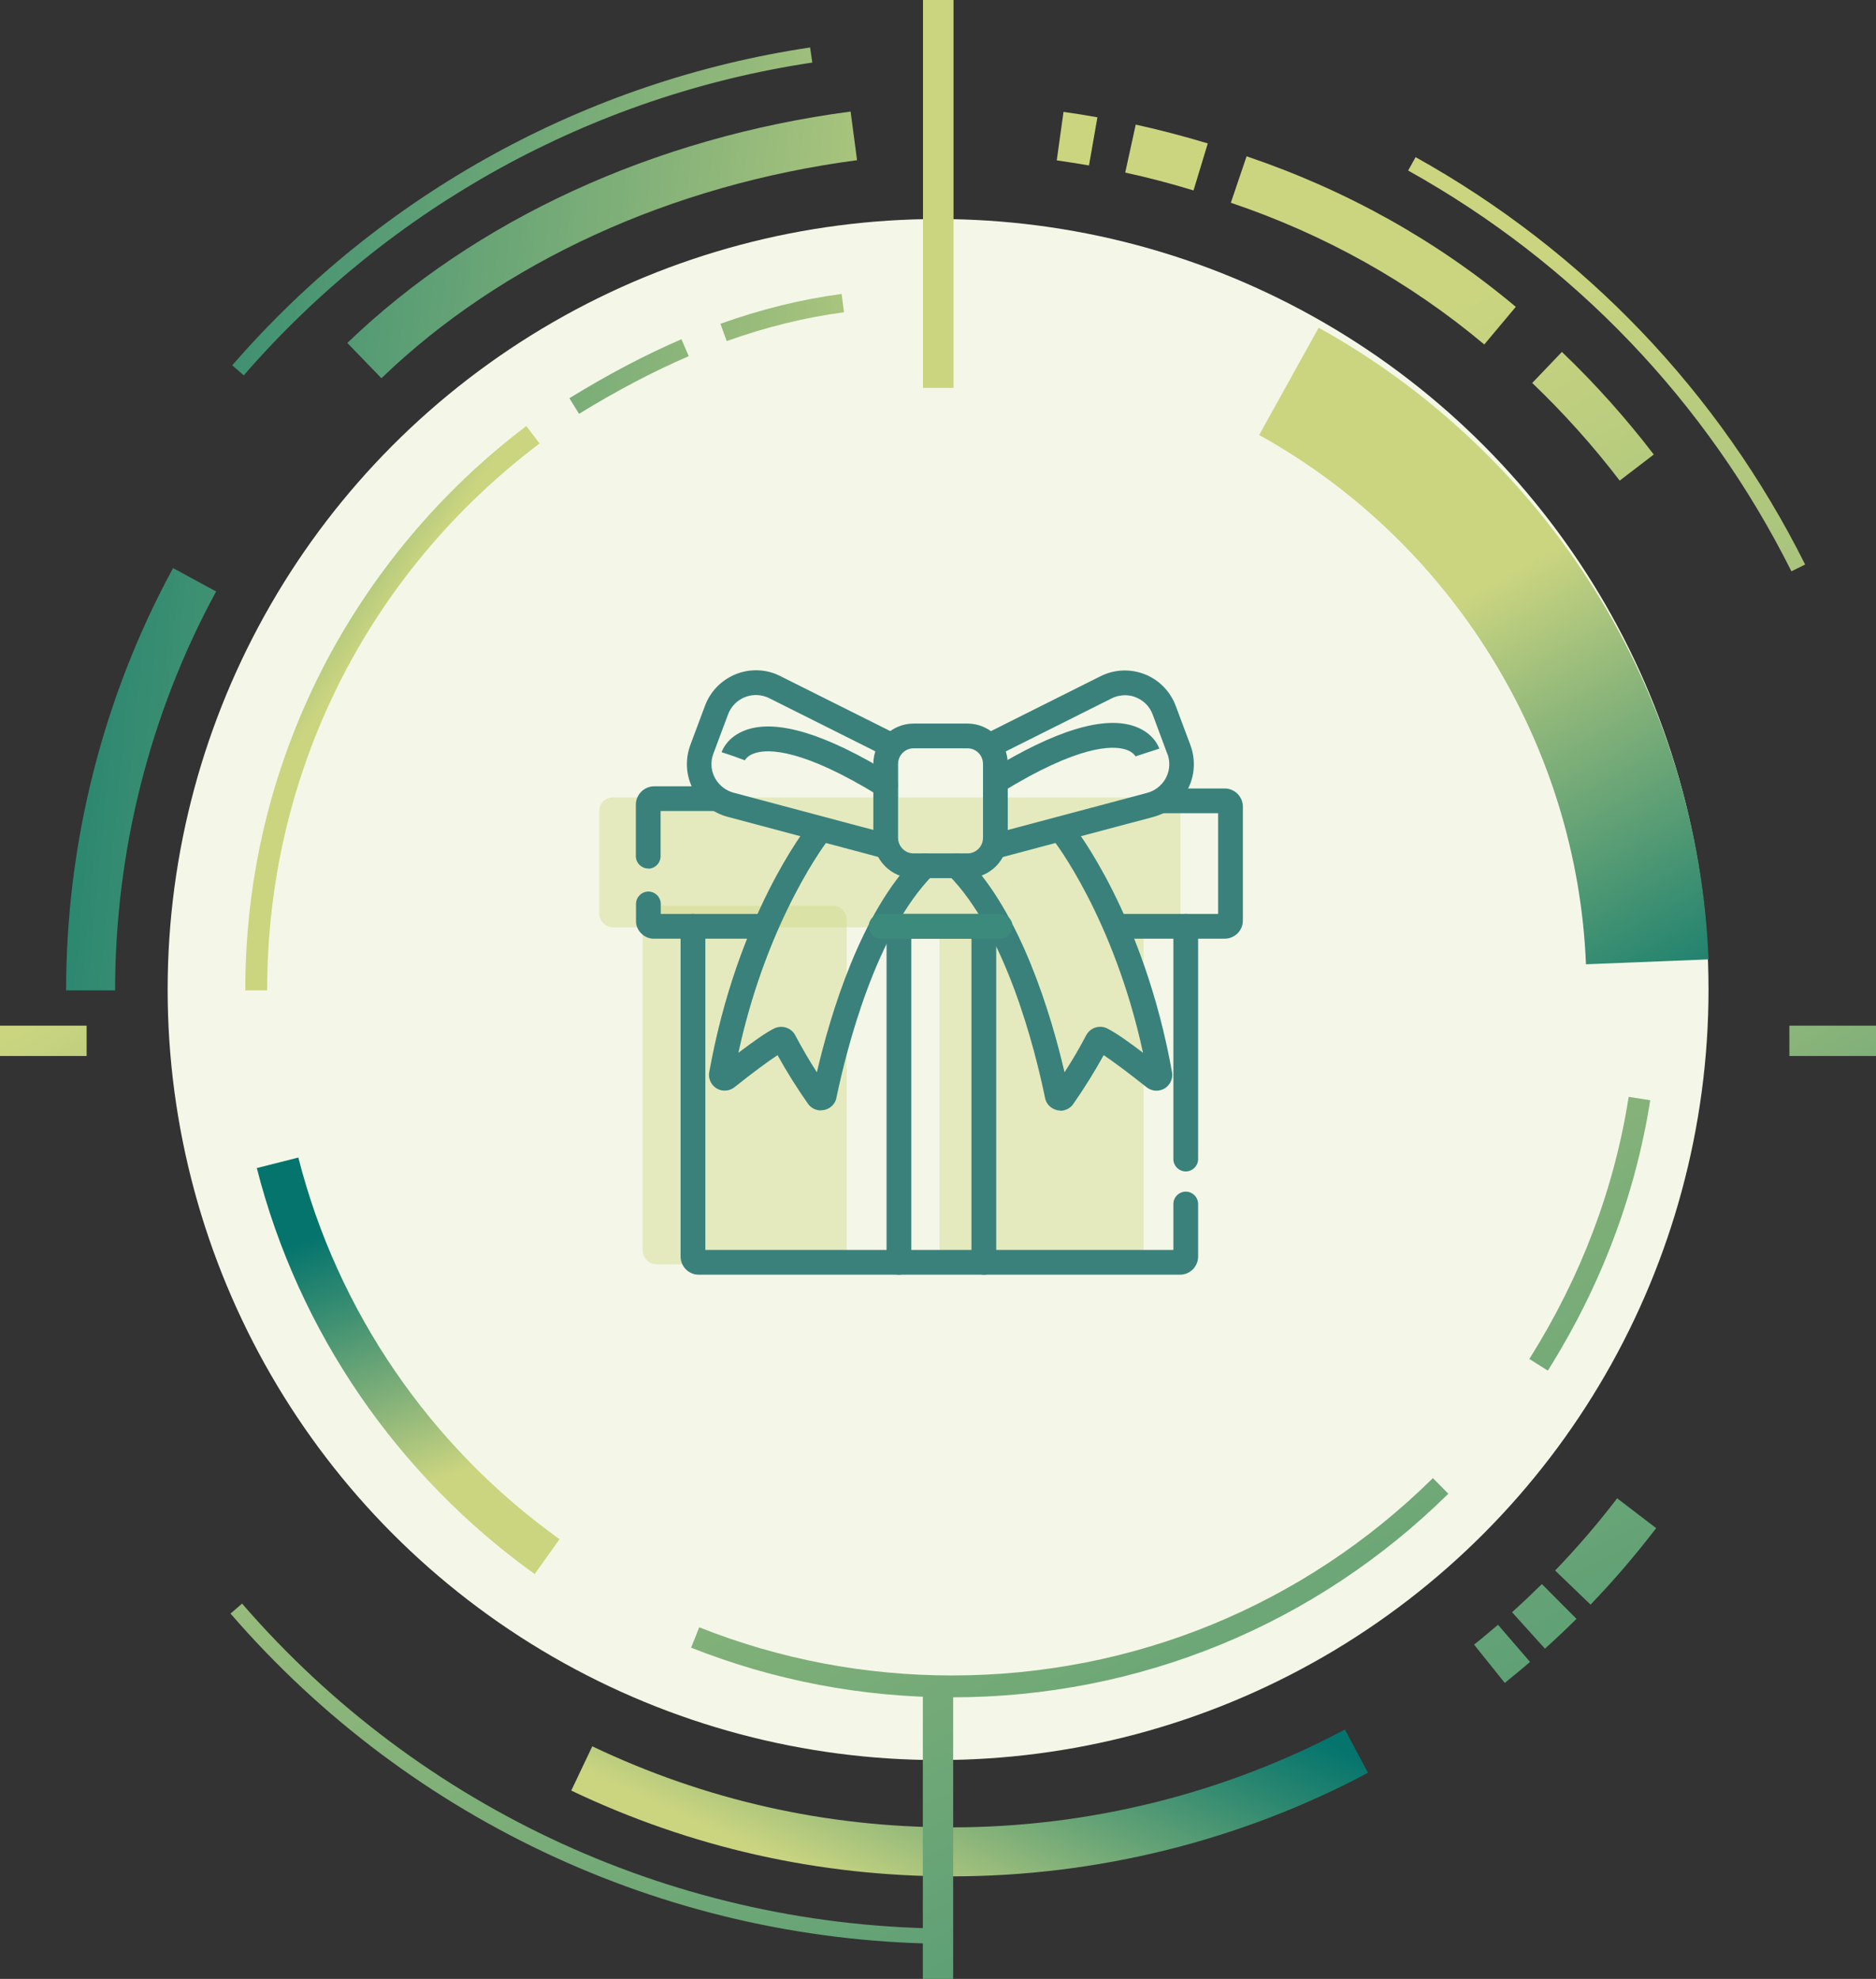 <?xml version="1.0" encoding="UTF-8"?>
<svg id="Capa_1" data-name="Capa 1" xmlns="http://www.w3.org/2000/svg" xmlns:xlink="http://www.w3.org/1999/xlink" viewBox="0 0 110.67 116.73">
  <rect x="0" y="0" width="110.67" height="116.73" fill="#333333" stroke="none"/>
  <defs>
    <style>
      .cls-1 {
        fill: url(#Nueva_muestra_de_degradado_1-4);
      }

      .cls-1, .cls-2, .cls-3, .cls-4, .cls-5, .cls-6, .cls-7, .cls-8, .cls-9, .cls-10, .cls-11, .cls-12, .cls-13, .cls-14, .cls-15, .cls-16, .cls-17, .cls-18, .cls-19, .cls-20, .cls-21, .cls-22, .cls-23, .cls-24, .cls-25, .cls-26, .cls-27, .cls-28 {
        stroke-width: 0px;
      }

      .cls-2 {
        fill: url(#Nueva_muestra_de_degradado_1-2);
      }

      .cls-3 {
        fill: #f4f7e7;
      }

      .cls-4 {
        fill: #3a817c;
      }

      .cls-5 {
        fill: url(#Degradado_sin_nombre_15-2);
      }

      .cls-6 {
        fill: url(#Nueva_muestra_de_degradado_1-18);
      }

      .cls-7 {
        fill: url(#Nueva_muestra_de_degradado_1-13);
      }

      .cls-8 {
        fill: url(#Nueva_muestra_de_degradado_1-3);
      }

      .cls-9 {
        fill: url(#Nueva_muestra_de_degradado_1-12);
      }

      .cls-10 {
        fill: url(#Nueva_muestra_de_degradado_1-5);
      }

      .cls-11 {
        fill: url(#Nueva_muestra_de_degradado_1-15);
      }

      .cls-12 {
        fill: url(#Nueva_muestra_de_degradado_1-21);
      }

      .cls-13 {
        fill: url(#Nueva_muestra_de_degradado_1-9);
      }

      .cls-29 {
        opacity: .4;
      }

      .cls-14 {
        fill: #ccd680;
      }

      .cls-15 {
        fill: url(#Degradado_sin_nombre_15);
      }

      .cls-16 {
        fill: url(#Nueva_muestra_de_degradado_1);
      }

      .cls-17 {
        fill: url(#Nueva_muestra_de_degradado_1-20);
      }

      .cls-18 {
        fill: url(#Nueva_muestra_de_degradado_1-16);
      }

      .cls-19 {
        fill: url(#Nueva_muestra_de_degradado_1-17);
      }

      .cls-20 {
        fill: url(#Nueva_muestra_de_degradado_1-11);
      }

      .cls-21 {
        fill: url(#Nueva_muestra_de_degradado_1-14);
      }

      .cls-22 {
        fill: url(#Degradado_sin_nombre_15-3);
      }

      .cls-23 {
        fill: url(#Nueva_muestra_de_degradado_1-8);
      }

      .cls-24 {
        fill: url(#Nueva_muestra_de_degradado_1-7);
      }

      .cls-25 {
        fill: url(#Nueva_muestra_de_degradado_1-10);
      }

      .cls-26 {
        fill: url(#Nueva_muestra_de_degradado_1-19);
      }

      .cls-27 {
        fill: #3c8a7b;
      }

      .cls-28 {
        fill: url(#Nueva_muestra_de_degradado_1-6);
      }
    </style>
    <linearGradient id="Nueva_muestra_de_degradado_1" data-name="Nueva muestra de degradado 1" x1="75.84" y1="182.64" x2="10.24" y2="57.46" gradientUnits="userSpaceOnUse">
      <stop offset="0" stop-color="#04746d"/>
      <stop offset=".22" stop-color="#2b8770"/>
      <stop offset=".71" stop-color="#8db67a"/>
      <stop offset="1" stop-color="#cbd580"/>
    </linearGradient>
    <linearGradient id="Nueva_muestra_de_degradado_1-2" data-name="Nueva muestra de degradado 1" x1="156.88" y1="140.18" x2="91.28" y2="14.99" xlink:href="#Nueva_muestra_de_degradado_1"/>
    <linearGradient id="Nueva_muestra_de_degradado_1-3" data-name="Nueva muestra de degradado 1" x1="-7.11" y1="8.82" x2="60.99" y2="15.33" xlink:href="#Nueva_muestra_de_degradado_1"/>
    <linearGradient id="Nueva_muestra_de_degradado_1-4" data-name="Nueva muestra de degradado 1" x1="61.77" y1="95.14" x2="53.51" y2="113.17" xlink:href="#Nueva_muestra_de_degradado_1"/>
    <linearGradient id="Nueva_muestra_de_degradado_1-5" data-name="Nueva muestra de degradado 1" x1="120.85" y1="159.05" x2="55.26" y2="33.87" xlink:href="#Nueva_muestra_de_degradado_1"/>
    <linearGradient id="Nueva_muestra_de_degradado_1-6" data-name="Nueva muestra de degradado 1" x1="123.72" y1="157.55" x2="58.12" y2="32.37" xlink:href="#Nueva_muestra_de_degradado_1"/>
    <linearGradient id="Nueva_muestra_de_degradado_1-7" data-name="Nueva muestra de degradado 1" x1="128.17" y1="155.22" x2="62.57" y2="30.03" xlink:href="#Nueva_muestra_de_degradado_1"/>
    <linearGradient id="Nueva_muestra_de_degradado_1-8" data-name="Nueva muestra de degradado 1" x1="155" y1="141.16" x2="89.4" y2="15.98" xlink:href="#Nueva_muestra_de_degradado_1"/>
    <linearGradient id="Degradado_sin_nombre_15" data-name="Degradado sin nombre 15" x1="148.8" y1="144.41" x2="83.21" y2="19.22" gradientUnits="userSpaceOnUse">
      <stop offset="0" stop-color="#04746d"/>
      <stop offset=".22" stop-color="#2b8770"/>
      <stop offset=".71" stop-color="#8db67a"/>
      <stop offset="1" stop-color="#cbd580"/>
    </linearGradient>
    <linearGradient id="Nueva_muestra_de_degradado_1-9" data-name="Nueva muestra de degradado 1" x1="141.58" y1="148.19" x2="75.98" y2="23.01" xlink:href="#Nueva_muestra_de_degradado_1"/>
    <linearGradient id="Nueva_muestra_de_degradado_1-10" data-name="Nueva muestra de degradado 1" x1="137.92" y1="150.11" x2="72.32" y2="24.93" xlink:href="#Nueva_muestra_de_degradado_1"/>
    <linearGradient id="Nueva_muestra_de_degradado_1-11" data-name="Nueva muestra de degradado 1" x1="-7.25" y1="10.28" x2="60.85" y2="16.79" xlink:href="#Nueva_muestra_de_degradado_1"/>
    <linearGradient id="Nueva_muestra_de_degradado_1-12" data-name="Nueva muestra de degradado 1" x1="-10.5" y1="44.29" x2="57.6" y2="50.8" xlink:href="#Nueva_muestra_de_degradado_1"/>
    <linearGradient id="Nueva_muestra_de_degradado_1-13" data-name="Nueva muestra de degradado 1" x1="21.26" y1="72.01" x2="26.51" y2="87.03" xlink:href="#Nueva_muestra_de_degradado_1"/>
    <linearGradient id="Nueva_muestra_de_degradado_1-14" data-name="Nueva muestra de degradado 1" x1="102.84" y1="168.49" x2="37.25" y2="43.31" xlink:href="#Nueva_muestra_de_degradado_1"/>
    <linearGradient id="Nueva_muestra_de_degradado_1-15" data-name="Nueva muestra de degradado 1" x1="135.19" y1="151.54" x2="69.59" y2="26.36" xlink:href="#Nueva_muestra_de_degradado_1"/>
    <linearGradient id="Degradado_sin_nombre_15-2" data-name="Degradado sin nombre 15" x1="101.9" y1="61.86" x2="86.88" y2="35.01" xlink:href="#Degradado_sin_nombre_15"/>
    <linearGradient id="Nueva_muestra_de_degradado_1-16" data-name="Nueva muestra de degradado 1" x1="-7.56" y1="13.58" x2="60.54" y2="20.09" xlink:href="#Nueva_muestra_de_degradado_1"/>
    <linearGradient id="Nueva_muestra_de_degradado_1-17" data-name="Nueva muestra de degradado 1" x1="-7.97" y1="17.89" x2="60.13" y2="24.4" xlink:href="#Nueva_muestra_de_degradado_1"/>
    <linearGradient id="Degradado_sin_nombre_15-3" data-name="Degradado sin nombre 15" x1="5.43" y1="29.74" x2="20.2" y2="40.01" xlink:href="#Degradado_sin_nombre_15"/>
    <linearGradient id="Nueva_muestra_de_degradado_1-18" data-name="Nueva muestra de degradado 1" x1="90.31" y1="175.06" x2="24.71" y2="49.88" gradientTransform="translate(110.67 216.65) rotate(-180)" xlink:href="#Nueva_muestra_de_degradado_1"/>
    <linearGradient id="Nueva_muestra_de_degradado_1-19" data-name="Nueva muestra de degradado 1" x1="130.14" y1="154.19" x2="64.55" y2="29" gradientTransform="translate(110.69 22.88) rotate(-180)" xlink:href="#Nueva_muestra_de_degradado_1"/>
    <linearGradient id="Nueva_muestra_de_degradado_1-20" data-name="Nueva muestra de degradado 1" x1="29.68" y1="113.15" x2="2.04" y2="60.41" gradientTransform="translate(63.95 58.84) rotate(90)" xlink:href="#Nueva_muestra_de_degradado_1"/>
    <linearGradient id="Nueva_muestra_de_degradado_1-21" data-name="Nueva muestra de degradado 1" x1="126.72" y1="96.9" x2="99.08" y2="44.15" gradientTransform="translate(169.51 -46.72) rotate(90)" xlink:href="#Nueva_muestra_de_degradado_1"/>
  </defs>
  <circle class="cls-3" cx="55.34" cy="58.37" r="45.45"/>
  <g id="Capa_1-2" data-name="Capa 1-2">
    <g class="cls-29">
      <rect class="cls-14" x="37.91" y="53.42" width="12.04" height="21.16" rx=".79" ry=".79"/>
    </g>
    <g class="cls-29">
      <rect class="cls-14" x="55.42" y="54.7" width="12.04" height="19.7" rx=".79" ry=".79"/>
    </g>
    <g class="cls-29">
      <rect class="cls-14" x="35.35" y="47.04" width="34.29" height="7.66" rx=".79" ry=".79"/>
    </g>
    <path class="cls-4" d="m38.24,51.23c-.4,0-.73-.33-.73-.73v-3.03c0-.6.49-1.09,1.09-1.09h3.47c.4,0,.73.33.73.73s-.33.73-.73.73h-3.1v2.67c0,.4-.33.73-.73.73Z"/>
    <path class="cls-4" d="m44.98,55.37h-6.48c-.26-.02-.5-.13-.68-.32-.2-.2-.31-.47-.3-.76v-.97c0-.4.33-.73.73-.73s.73.33.73.73v.59h6.01c.4,0,.73.33.73.73s-.33.73-.73.73Zm-6.01-1.08h0s0,0,0,0Z"/>
    <path class="cls-4" d="m69.95,69.1c-.4,0-.73-.33-.73-.73v-13.73c0-.4.33-.73.73-.73s.73.33.73.73v13.73c0,.4-.33.73-.73.73Z"/>
    <path class="cls-4" d="m69.61,75.19h-28.39c-.59,0-1.07-.48-1.07-1.07v-19.48c0-.4.33-.73.73-.73s.73.33.73.73v19.09h27.61v-2.71c0-.4.33-.73.73-.73s.73.33.73.73v3.1c0,.59-.48,1.07-1.07,1.07Z"/>
    <path class="cls-4" d="m72.26,55.37h-6.14c-.4,0-.73-.33-.73-.73s.33-.73.73-.73h5.74v-5.94h-3.37c-.4,0-.73-.33-.73-.73s.33-.73.73-.73h3.76c.59,0,1.07.49,1.07,1.07v6.72c0,.59-.48,1.07-1.07,1.07Z"/>
    <path class="cls-4" d="m58.04,75.19c-.4,0-.73-.33-.73-.73v-19.09h-3.55v19.09c0,.4-.33.73-.73.73s-.73-.33-.73-.73v-20.55h6.47v20.55c0,.4-.33.73-.73.73Z"/>
    <path class="cls-4" d="m57.07,51.8h-3.17c-1.31,0-2.38-1.07-2.38-2.38v-4.36c0-1.31,1.07-2.38,2.38-2.38h3.17c1.31,0,2.38,1.07,2.38,2.38v4.36c0,1.31-1.07,2.38-2.38,2.38Zm-3.17-7.66c-.51,0-.92.41-.92.92v4.36c0,.51.41.92.92.92h3.17c.51,0,.92-.41.92-.92v-4.36c0-.51-.41-.92-.92-.92h-3.17Z"/>
    <path class="cls-4" d="m48.43,65.5c-.3,0-.59-.14-.77-.4-.64-.91-1.25-1.88-1.79-2.86-.57.37-1.47,1.04-2.54,1.89-.21.17-.48.23-.74.19-.5-.09-.84-.57-.75-1.08,1.66-9.24,5.7-14.39,5.87-14.6.25-.31.71-.37,1.03-.12.31.25.37.71.12,1.02h0s-3.57,4.57-5.3,12.56c.81-.61,1.62-1.2,2.12-1.44.45-.21.98-.04,1.22.38.4.76.83,1.5,1.29,2.21.79-3.39,2.58-9.41,5.84-12.69.28-.29.75-.29,1.03,0,.29.28.29.75,0,1.03-3.4,3.43-5.12,10.31-5.71,13.13-.04.25-.18.47-.39.61-.16.11-.34.16-.52.16Zm.42-1.25s0,0,0,.01c0,0,0,0,0-.01Z"/>
    <path class="cls-4" d="m62.56,65.51c-.17,0-.33-.05-.48-.14-.24-.14-.4-.38-.44-.66-.59-2.83-2.3-9.7-5.71-13.12-.28-.29-.28-.75,0-1.03.29-.28.75-.28,1.03,0,3.26,3.28,5.05,9.3,5.84,12.69.46-.71.89-1.44,1.28-2.19.24-.44.77-.61,1.21-.41.51.25,1.33.83,2.14,1.45-1.73-7.99-5.26-12.51-5.3-12.56-.25-.32-.2-.77.12-1.02s.77-.2,1.02.12c.17.21,4.21,5.36,5.87,14.6.09.51-.25.99-.75,1.08-.26.05-.53-.02-.74-.18-1.07-.85-1.97-1.52-2.54-1.9-.54.98-1.14,1.94-1.78,2.86-.13.2-.32.33-.55.39-.07.02-.15.03-.22.03Zm5.16-2.02h0,0Z"/>
    <path class="cls-4" d="m52.23,50.63c-.06,0-.13,0-.19-.02l-9.12-2.43c-.83-.22-1.52-.75-1.96-1.49-.43-.74-.55-1.61-.33-2.44.03-.11.06-.21.1-.32l.86-2.3c.62-1.66,2.47-2.51,4.13-1.89.12.05.24.1.35.16l6.5,3.25c.36.18.51.62.33.98-.18.36-.62.51-.98.33l-6.51-3.26c-.07-.04-.14-.07-.2-.09-.91-.34-1.92.12-2.26,1.03l-.86,2.3c-.02.06-.04.12-.06.18-.12.45-.06.93.18,1.33.24.4.62.69,1.07.81l9.12,2.43c.39.1.62.5.52.89-.09.33-.38.54-.7.54Z"/>
    <path class="cls-4" d="m58.73,50.63c-.32,0-.62-.22-.7-.54-.1-.39.13-.79.52-.89l9.12-2.43c.45-.12.83-.41,1.07-.81.24-.41.3-.88.18-1.33-.02-.06-.03-.12-.06-.17l-.86-2.31c-.16-.44-.49-.79-.91-.98-.42-.2-.9-.21-1.34-.05-.06.02-.12.05-.18.08l-6.51,3.26c-.36.18-.8.03-.98-.33-.18-.36-.03-.8.33-.98l6.51-3.26c.1-.05.21-.1.32-.14.8-.3,1.68-.26,2.45.09s1.37,1,1.67,1.8l.86,2.3c.04.1.07.21.1.32.22.83.1,1.7-.33,2.44-.43.74-1.13,1.27-1.96,1.49l-9.12,2.43c-.06.02-.13.02-.19.02Z"/>
    <path class="cls-4" d="m52.23,47.05c-.13,0-.26-.04-.38-.11-4.5-2.77-6.51-2.77-7.3-2.52-.48.15-.6.42-.61.43l-.68-.25-.69-.23c.03-.09.32-.9,1.41-1.3,1.82-.67,4.73.21,8.64,2.62.34.21.45.66.24,1-.14.22-.38.35-.62.35Z"/>
    <path class="cls-4" d="m58.72,46.83c-.25,0-.48-.12-.62-.35-.21-.34-.1-.79.24-1,3.91-2.41,6.82-3.29,8.64-2.62,1.09.4,1.38,1.21,1.41,1.3l-1.39.45v.03s-.12-.28-.6-.43c-.79-.25-2.8-.25-7.3,2.52-.12.07-.25.11-.38.11Z"/>
    <path class="cls-27" d="m59,55.37h-7.02c-.4,0-.73-.33-.73-.73s.33-.73.73-.73h7.02c.4,0,.73.33.73.73s-.33.73-.73.73Z"/>
  </g>
  <g>
    <path class="cls-16" d="m56.16,114.66c-16.35,0-31.86-7.1-42.56-19.48l.68-.59c10.53,12.18,25.79,19.17,41.88,19.17v.9Z"/>
    <path class="cls-2" d="m105.68,33.7c-5.01-10.01-12.83-18.19-22.61-23.64l.44-.79c9.94,5.54,17.89,13.85,22.98,24.03l-.81.4Z"/>
    <path class="cls-8" d="m14.38,22.14l-.68-.59C22.49,11.42,34.6,4.77,47.79,2.8l.13.89c-12.98,1.94-24.89,8.49-33.54,18.45Z"/>
    <path class="cls-1" d="m56.16,110.68c-7.86,0-15.41-1.7-22.46-5.06l1.24-2.61c6.65,3.17,13.79,4.78,21.21,4.78,8.09,0,16.1-2,23.19-5.77l1.36,2.55c-7.5,4-15.99,6.11-24.55,6.11Z"/>
    <path class="cls-10" d="m88.77,99.27l-1.81-2.26c.48-.38.95-.78,1.41-1.17l1.89,2.19c-.48.42-.99.83-1.49,1.24Z"/>
    <path class="cls-28" d="m91.14,97.25l-1.94-2.15c.6-.54,1.19-1.1,1.76-1.66l2.04,2.05c-.6.6-1.23,1.19-1.86,1.76Z"/>
    <path class="cls-24" d="m93.83,94.65l-2.09-2.01c1.3-1.35,2.53-2.78,3.66-4.26l2.3,1.76c-1.2,1.57-2.5,3.09-3.87,4.51Z"/>
    <path class="cls-23" d="m95.55,28.35c-1.56-2.04-3.3-3.98-5.16-5.76l1.75-1.83c1.96,1.87,3.78,3.91,5.42,6.05l-2.01,1.54Z"/>
    <path class="cls-15" d="m87.55,20.31c-4.38-3.67-9.4-6.48-14.94-8.35l.93-2.74c5.88,1.99,11.22,4.97,15.88,8.88l-1.86,2.22Z"/>
    <path class="cls-13" d="m70.4,11.23c-1.32-.4-2.67-.76-4.02-1.05l.62-2.83c1.42.31,2.85.69,4.25,1.11l-.84,2.77Z"/>
    <path class="cls-25" d="m64.24,9.76c-.63-.11-1.27-.21-1.9-.3l.4-2.86c.66.09,1.34.2,2,.32l-.5,2.85Z"/>
    <path class="cls-20" d="m22.5,22.31l-2.01-2.08c7.55-7.27,18.09-12.12,29.69-13.65l.38,2.87c-10.99,1.45-20.96,6.02-28.06,12.86Z"/>
    <path class="cls-9" d="m6.79,58.42h-2.89c0-8.7,2.18-17.32,6.31-24.91l2.54,1.38c-3.9,7.17-5.96,15.31-5.96,23.53Z"/>
    <path class="cls-7" d="m31.53,92.84c-8.11-5.82-13.93-14.32-16.38-23.94l2.45-.62c2.3,9.05,7.77,17.04,15.41,22.51l-1.47,2.06Z"/>
    <path class="cls-21" d="m56.16,100.12c-5.31,0-10.49-.99-15.39-2.93l.48-1.2c4.74,1.88,9.76,2.84,14.91,2.84,10.69,0,20.76-4.13,28.37-11.64l.91.92c-7.85,7.74-18.25,12.01-29.28,12.01Z"/>
    <path class="cls-11" d="m91.31,80.85l-1.09-.69c3.04-4.83,5.01-10.03,5.86-15.46l1.27.2c-.88,5.6-2.91,10.97-6.04,15.95Z"/>
    <path class="cls-5" d="m93.56,56.88c-.52-12.96-7.91-24.92-19.28-31.22l3.51-6.33c6.6,3.66,12.21,8.97,16.22,15.36,4.12,6.56,6.47,14.14,6.78,21.9l-7.23.29Z"/>
    <path class="cls-18" d="m42.87,20.12l-.37-1.02c2.39-.86,4.8-1.45,7.15-1.76l.14,1.08c-2.28.3-4.6.87-6.92,1.7Z"/>
    <path class="cls-19" d="m34.16,24.41l-.57-.92c2.29-1.41,4.46-2.55,6.61-3.48l.43,1c-2.11.91-4.22,2.02-6.47,3.4Z"/>
    <path class="cls-22" d="m15.76,58.42h-1.29c0-6.65,1.52-13,4.51-18.89,2.86-5.61,7.03-10.59,12.07-14.4l.78,1.03c-10.21,7.72-16.07,19.47-16.07,32.26Z"/>
    <rect class="cls-6" x="54.44" y="99.91" width="1.79" height="16.82" transform="translate(110.67 216.65) rotate(180)"/>
    <rect class="cls-26" x="54.44" width="1.8" height="22.88" transform="translate(110.69 22.88) rotate(180)"/>
  </g>
  <rect class="cls-17" x="1.66" y="58.84" width="1.79" height="5.11" transform="translate(-58.84 63.95) rotate(-90)"/>
  <rect class="cls-12" x="107.22" y="58.84" width="1.79" height="5.11" transform="translate(46.72 169.51) rotate(-90)"/>
</svg>